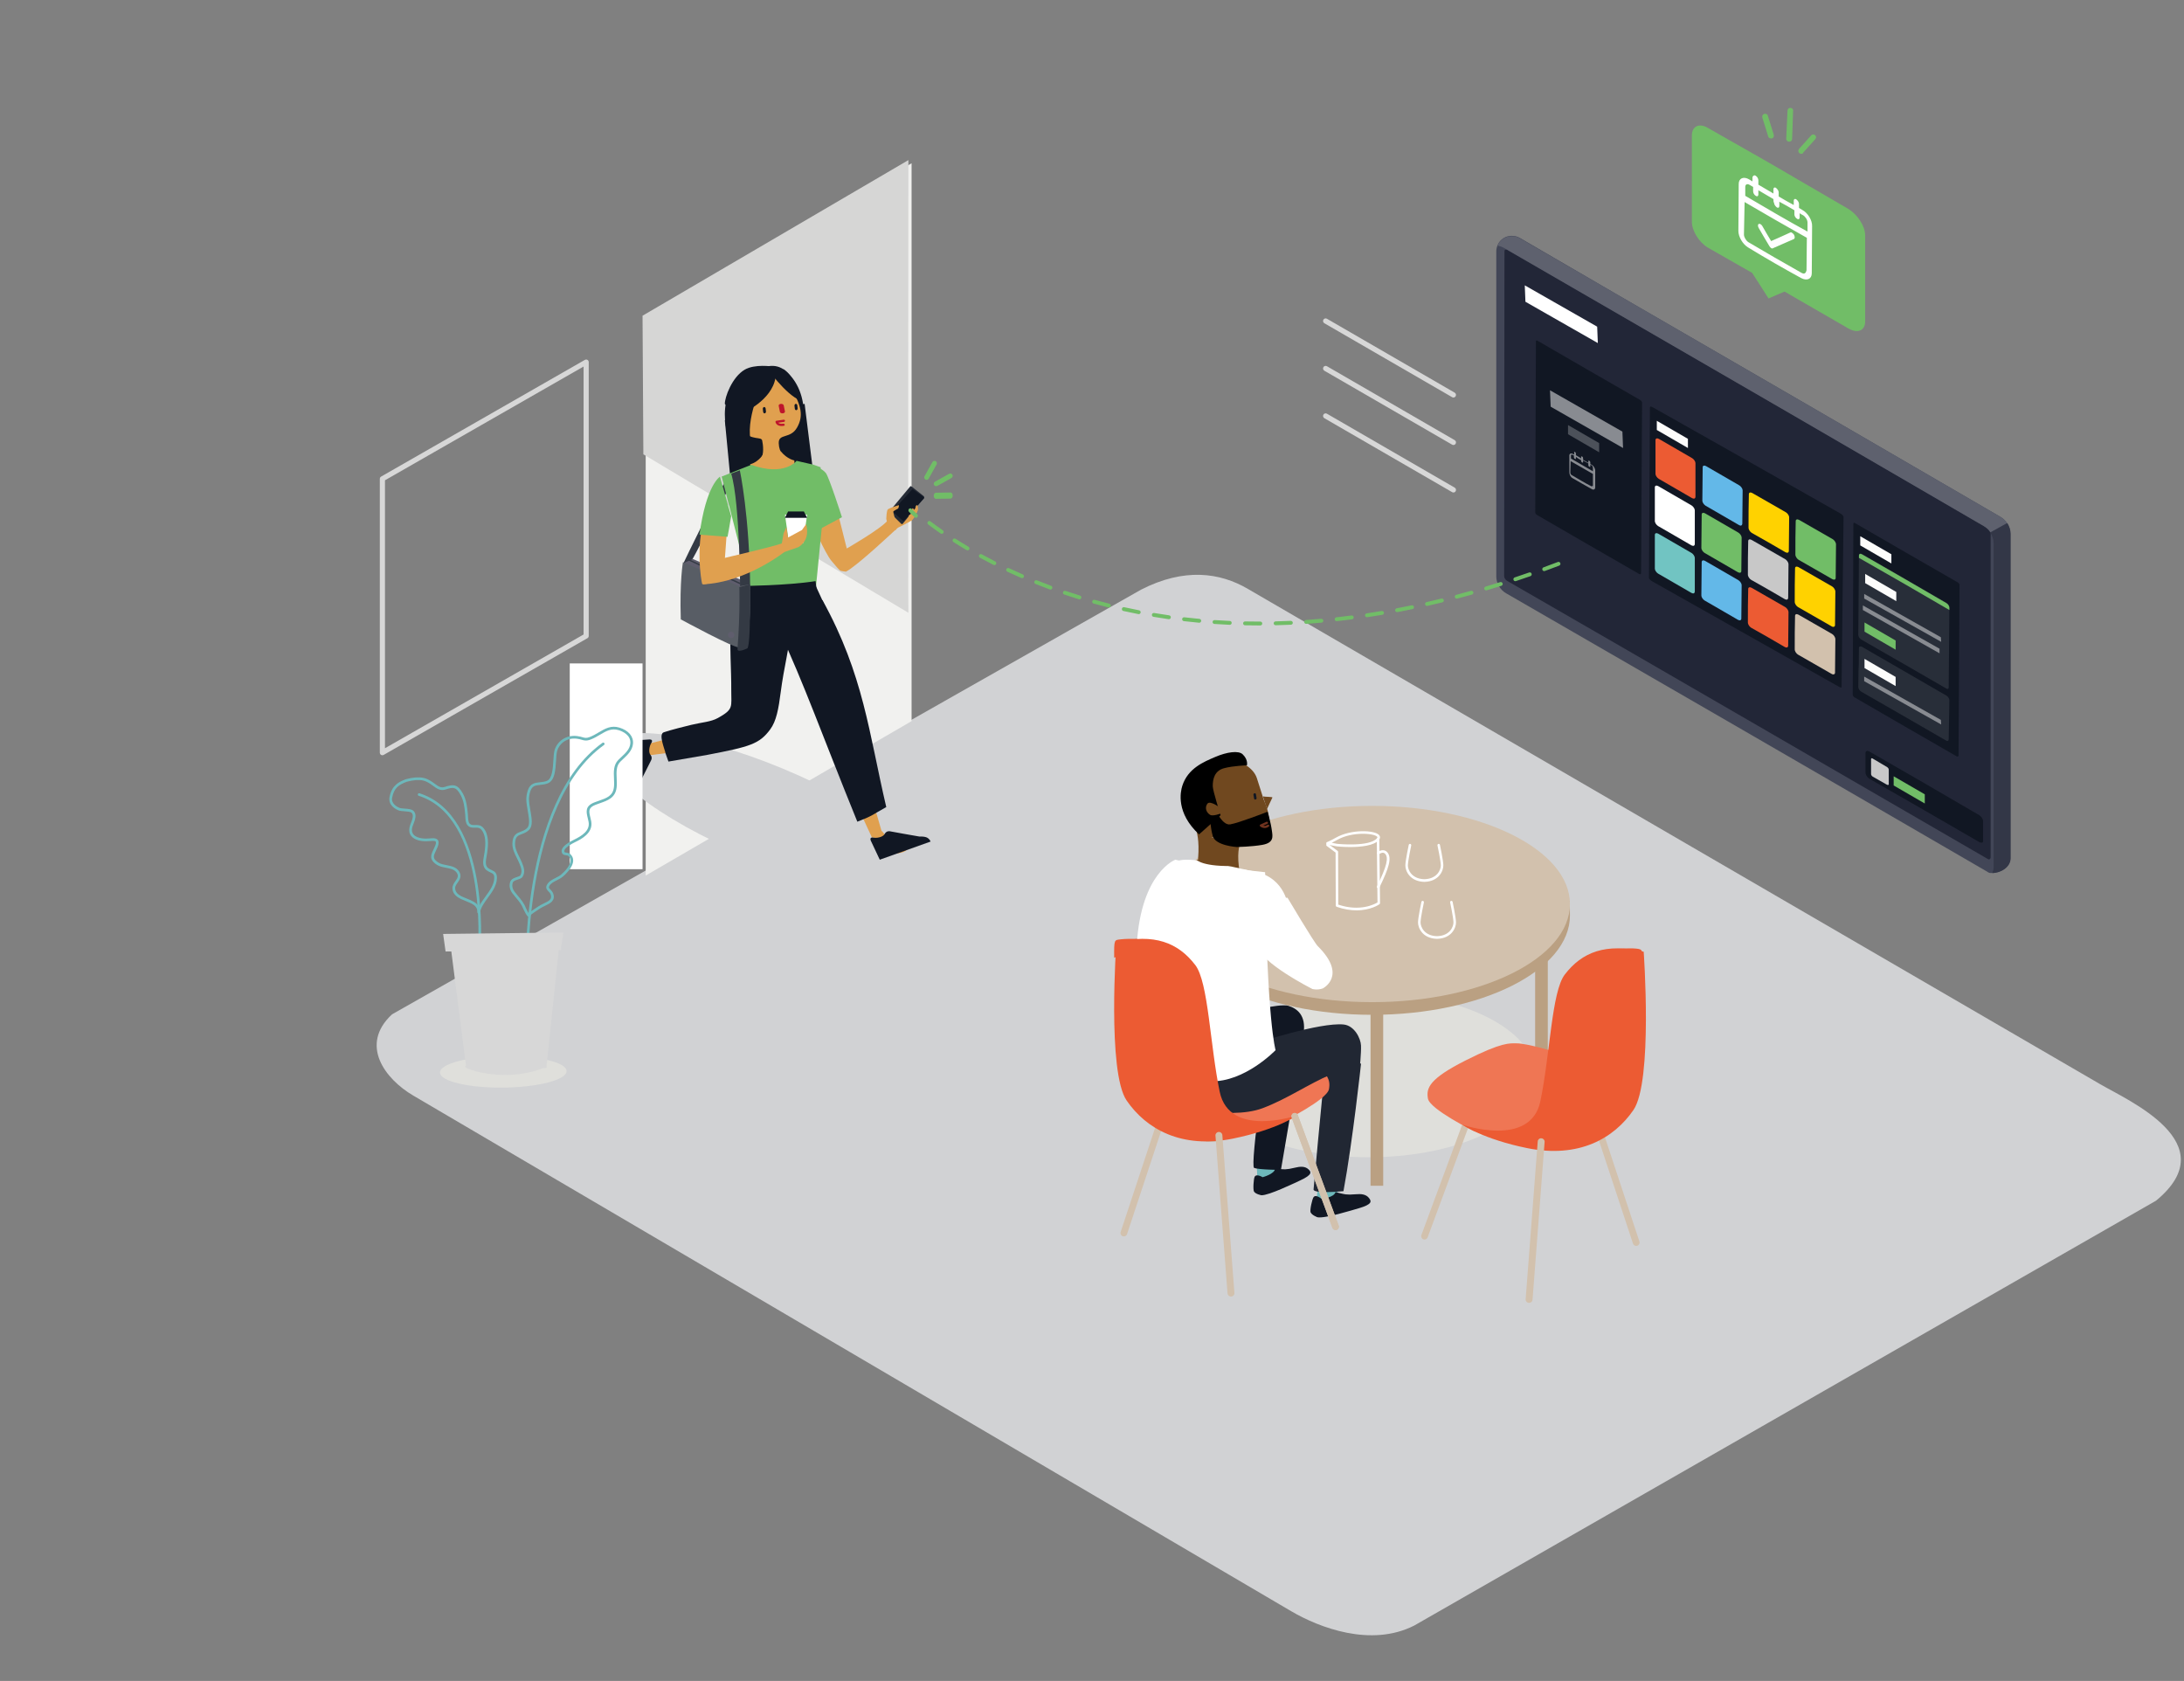 <?xml version="1.0" encoding="UTF-8"?>
<svg width="690px" height="531px" viewBox="0 0 690 531" version="1.1" xmlns="http://www.w3.org/2000/svg" xmlns:xlink="http://www.w3.org/1999/xlink">
    <rect x="0" y="0" width="690" height="531" fill="#808080" stroke="none"/>
    <title>on_the_go</title>
    <defs>
        <rect id="path-1" x="0" y="0" width="690" height="531"></rect>
    </defs>
    <g id="Product-&gt;-Software" stroke="none" stroke-width="1" fill="none" fill-rule="evenodd">
        <g id="software-heros" transform="translate(-15, -4640)">
            <g id="on-the-go" transform="translate(15, 4581)">
                <g id="on_the_go" transform="translate(0, 59)">
                    <mask id="mask-2" fill="white">
                        <use xlink:href="#path-1"></use>
                    </mask>
                    <g id="Mask"></g>
                    <g id="img_mobile" mask="url(#mask-2)">
                        <g transform="translate(119, 33)">
                            <rect id="bg" fill="none" x="0" y="1.577" width="571" height="483"></rect>
                            <path d="M288.909,475.963 L11.528,313.069 C2.657,307.86 -5.523,297.076 4.851,287.428 L241.508,153.264 C255.114,146.304 266.396,147.834 275.266,153.044 L544.469,309.464 C553.339,314.675 584.33,328.055 562.165,346.294 L327.803,480.509 C314.158,487.443 297.78,481.174 288.909,475.963" id="Fill-1" fill="#D1D2D4" fill-rule="nonzero"></path>
                            <path d="M2.625,118.721 L2.625,203.368 L65.373,167.433 L65.373,82.786 L2.625,118.721 Z M1.813,205.577 C1.672,205.577 1.531,205.541 1.405,205.468 C1.154,205.323 1,205.057 1,204.767 L1,118.252 C1,117.964 1.154,117.696 1.406,117.551 L65.781,80.684 C66.031,80.541 66.342,80.541 66.594,80.686 C66.846,80.831 67,81.097 67,81.387 L67,167.902 C67,168.19 66.846,168.458 66.592,168.603 L2.217,205.47 C2.093,205.541 1.952,205.577 1.813,205.577 Z" id="Fill-3" fill="#D7D7D7" fill-rule="nonzero"></path>
                            <g id="Group" stroke-width="1" fill="none" fill-rule="evenodd" transform="translate(353, 0.577)">
                                <path d="M155.671,241.693 C96.259,207.195 48.026,179.327 3.83,153.842 C1.967,152.806 0.725,150.631 0.725,148.559 C0.725,131.465 0.725,114.372 0.725,97.278 C0.725,80.185 0.725,63.091 0.725,45.894 C0.725,43.097 2.898,40.921 5.589,40.921 C6.521,40.921 7.452,41.128 8.28,41.646 L38.193,59.051 C78.146,82.153 119.444,106.084 160.018,129.704 C161.881,130.74 163.123,132.916 163.123,134.988 L163.123,237.549 C163.123,240.346 160.018,242.211 157.327,242.211 C156.395,242.211 156.499,242.211 155.671,241.693 L155.671,241.693 Z" id="Path" fill="#424657" fill-rule="nonzero"></path>
                                <path d="M4.14,149.906 C3.623,149.595 3.209,148.973 3.209,148.455 C3.209,114.268 3.312,79.977 3.312,45.79 C3.312,45.272 3.726,45.169 4.244,45.376 C54.857,74.59 105.471,103.805 155.981,133.33 C156.499,133.641 156.913,134.263 156.913,134.781 L156.913,237.342 C156.809,237.86 156.395,238.067 155.981,237.757 C105.368,208.438 54.857,179.12 4.14,149.906 Z" id="Path" fill-opacity="0.9" fill="#1F2333" fill-rule="nonzero"></path>
                                <path d="M162.088,131.673 C161.57,130.844 160.846,130.222 160.018,129.704 C119.444,106.084 78.146,82.153 38.193,59.051 L8.28,41.75 C7.452,41.232 6.521,41.025 5.589,41.025 C3.623,41.025 1.863,42.164 1.139,44.029 C1.76,44.133 2.381,44.34 3.002,44.651 L32.914,61.951 C72.867,85.054 114.165,108.985 154.739,132.605 C155.567,133.123 156.292,133.745 156.809,134.573" id="Path" fill="#5E616E" fill-rule="nonzero"></path>
                                <path d="M156.809,134.677 C157.43,135.609 157.844,136.749 157.844,137.888 L157.844,240.45 C157.844,241.072 157.637,241.693 157.43,242.211 C160.121,242.211 163.227,240.346 163.227,237.549 L163.227,134.988 C163.227,133.848 162.812,132.709 162.191,131.673" id="Path" fill="#333747" fill-rule="nonzero"></path>
                                <g id="Path" transform="translate(48.647, 94.274)" fill-rule="nonzero">
                                    <path d="M60.343,89.094 C36.641,75.73 24.841,68.996 1.242,55.736 C0.725,55.425 0.311,54.907 0.311,54.7 C0.414,36.777 0.518,18.751 0.621,0.829 C0.621,0.518 1.035,0.518 1.553,0.829 C25.255,14.193 37.158,20.927 60.861,34.394 C61.378,34.705 61.792,35.223 61.792,35.43 C61.585,53.353 61.378,71.275 61.171,89.198 C61.275,89.405 60.861,89.405 60.343,89.094" fill="#111723"></path>
                                    <g id="Group" transform="translate(2.07, 10.36)">
                                        <path d="M11.903,19.166 C8.384,17.094 4.865,15.125 1.346,13.053 C0.828,12.743 0.311,12.017 0.311,11.499 C0.311,7.252 0.311,5.076 0.311,0.829 C0.311,0.311 0.725,0.104 1.346,0.414 L11.903,6.527 C12.421,6.837 12.938,7.563 12.938,8.081 L12.938,18.648 C12.938,19.269 12.524,19.476 11.903,19.166" id="Path" fill="#EC5B33"></path>
                                        <path d="M26.704,27.661 C22.46,25.174 20.39,24.035 16.147,21.548 C15.629,21.238 15.112,20.512 15.112,19.994 L15.215,9.427 C15.215,8.909 15.629,8.702 16.25,9.013 C20.494,11.499 22.564,12.639 26.808,15.125 C27.325,15.436 27.843,16.161 27.843,16.679 L27.739,27.246 C27.636,27.868 27.222,27.971 26.704,27.661" id="Path" fill="#63B8E8"></path>
                                        <path d="M41.402,36.259 C37.158,33.773 34.985,32.53 30.741,30.147 C30.223,29.836 29.706,29.111 29.706,28.489 C29.706,24.242 29.706,22.17 29.809,17.922 C29.809,17.404 30.223,17.197 30.844,17.508 L41.505,23.62 C42.023,23.931 42.54,24.656 42.54,25.174 L42.437,35.741 C42.437,36.363 42.023,36.57 41.402,36.259" id="Path" fill="#FFD200"></path>
                                        <path d="M56.203,44.754 L45.542,38.642 C45.024,38.331 44.507,37.606 44.507,36.984 C44.507,32.737 44.507,30.665 44.61,26.417 C44.61,25.899 45.024,25.692 45.645,26.003 L56.306,32.115 C56.824,32.426 57.341,33.151 57.341,33.773 L57.238,44.34 C57.238,44.858 56.824,45.065 56.203,44.754" id="Path" fill="#71BD67"></path>
                                    </g>
                                    <g id="Group" transform="translate(2.07, 24.863)">
                                        <path d="M11.696,19.58 C8.177,17.508 4.658,15.54 1.139,13.468 C0.621,13.157 0.104,12.432 0.104,11.914 C0.104,7.666 0.104,5.491 0.104,1.243 C0.104,0.725 0.518,0.518 1.139,0.829 L11.696,6.941 C12.214,7.252 12.731,7.977 12.731,8.495 L12.731,19.062 C12.731,19.684 12.317,19.891 11.696,19.58" id="Path" fill="#FFFFFF"></path>
                                        <path d="M26.394,28.075 C22.15,25.589 20.08,24.449 15.836,21.963 C15.319,21.652 14.801,20.927 14.801,20.409 L14.905,9.842 C14.905,9.324 15.319,9.117 15.94,9.427 C20.183,11.914 22.253,13.053 26.497,15.54 C27.015,15.85 27.532,16.576 27.532,17.094 L27.429,27.661 C27.429,28.179 27.015,28.386 26.394,28.075" id="Path" fill="#71BD67"></path>
                                        <path d="M41.195,36.57 C36.951,34.084 34.777,32.84 30.534,30.458 C30.016,30.147 29.499,29.422 29.499,28.8 C29.499,24.553 29.499,22.481 29.602,18.233 C29.602,17.715 30.016,17.508 30.637,17.819 L41.298,23.931 C41.816,24.242 42.333,24.967 42.333,25.485 L42.23,36.052 C42.23,36.674 41.816,36.881 41.195,36.57" id="Path" fill="#C8C8C8"></path>
                                        <path d="M55.996,45.169 L45.335,39.056 C44.817,38.746 44.3,38.02 44.3,37.399 C44.3,33.151 44.3,31.079 44.403,26.832 C44.403,26.314 44.817,26.107 45.438,26.417 L56.099,32.53 C56.617,32.84 57.134,33.566 57.134,34.187 L57.031,44.754 C57.031,45.272 56.513,45.479 55.996,45.169" id="Path" fill="#FFD200"></path>
                                    </g>
                                    <g id="Group" transform="translate(2.07, 40.403)">
                                        <path d="M11.696,19.062 C8.177,16.99 4.658,15.022 1.139,12.95 C0.621,12.639 0.104,11.914 0.104,11.396 C0.104,7.148 0.104,4.973 0.104,0.725 C0.104,0.207 0.518,-2.77555756e-17 1.139,0.311 L11.696,6.423 C12.214,6.734 12.731,7.459 12.731,7.977 L12.731,18.544 C12.731,19.166 12.317,19.373 11.696,19.062" id="Path" fill="#71C4C2"></path>
                                        <path d="M26.394,27.557 C22.15,25.071 20.08,23.931 15.836,21.445 C15.319,21.134 14.801,20.409 14.801,19.891 L14.905,9.324 C14.905,8.806 15.319,8.599 15.94,8.909 C20.183,11.396 22.253,12.535 26.497,15.022 C27.015,15.332 27.532,16.058 27.532,16.576 L27.429,27.143 C27.429,27.661 27.015,27.868 26.394,27.557" id="Path" fill="#63B8E8"></path>
                                        <path d="M41.195,36.156 C36.951,33.669 34.777,32.426 30.534,30.043 C30.016,29.733 29.499,29.007 29.499,28.386 C29.499,24.138 29.499,22.066 29.602,17.819 C29.602,17.301 30.016,17.094 30.637,17.404 L41.298,23.517 C41.816,23.827 42.333,24.553 42.333,25.071 L42.23,35.638 C42.23,36.259 41.816,36.466 41.195,36.156" id="Path" fill="#EC5B33"></path>
                                        <path d="M55.996,44.651 L45.335,38.538 C44.817,38.228 44.3,37.502 44.3,36.881 C44.3,32.633 44.3,30.561 44.403,26.314 C44.403,25.796 44.817,25.589 45.438,25.899 L56.099,32.012 C56.617,32.322 57.134,33.048 57.134,33.669 L57.031,44.236 C57.031,44.754 56.513,44.961 55.996,44.651" id="Path" fill="#D2C1AD"></path>
                                    </g>
                                    <path d="M12.628,13.675 C8.694,11.396 6.728,10.256 2.795,7.977 L2.795,5.076 L12.628,10.774 L12.628,13.675" fill="#FCFCFB"></path>
                                </g>
                                <path d="M153.394,232.473 C141.801,225.739 130.105,219.005 118.513,212.375 C117.892,211.961 117.374,211.132 117.374,210.51 C117.374,208.024 117.374,206.781 117.374,204.295 C117.374,203.673 117.892,203.466 118.513,203.777 C132.382,211.754 139.42,215.794 153.394,223.978 C154.015,224.392 154.532,225.221 154.532,225.843 L154.532,232.059 C154.636,232.577 154.015,232.784 153.394,232.473" id="Path" fill="#111723" fill-rule="nonzero"></path>
                                <path d="M136.108,220.249 C132.175,217.969 130.209,216.83 126.275,214.551 L126.275,211.65 L136.108,217.348 L136.108,220.249" id="Path" fill="#71BD67" fill-rule="nonzero"></path>
                                <path d="M124.205,214.343 L119.651,211.754 C119.341,211.546 119.134,211.236 119.134,210.925 C119.134,209.06 119.134,208.128 119.134,206.263 C119.134,205.952 119.341,205.848 119.651,206.056 L124.205,208.749 C124.516,208.956 124.723,209.267 124.723,209.578 L124.723,214.24 C124.723,214.343 124.516,214.447 124.205,214.343" id="Path" fill="#C8C8C8" fill-rule="nonzero"></path>
                                <g id="Path" transform="translate(112.82, 131.533)" fill-rule="nonzero">
                                    <path d="M33.328,73.797 C20.39,66.338 13.87,62.609 1.035,55.15 C0.725,54.943 0.518,54.632 0.518,54.321 C0.621,36.295 0.621,18.373 0.725,0.347 C0.725,0.036 0.932,-0.068 1.242,0.14 C14.18,7.599 20.701,11.432 33.742,18.891 C34.053,19.098 34.26,19.409 34.26,19.72 C34.156,37.642 34.053,55.668 33.949,73.59 C33.846,73.901 33.639,74.005 33.328,73.797" fill="#111723"></path>
                                    <g id="Group" transform="translate(2.07, 9.36)">
                                        <path d="M27.946,42.993 C19.045,37.813 10.143,32.737 1.139,27.557 C0.621,27.246 0.207,26.625 0.207,26.107 C0.311,14.4 0.311,12.743 0.414,0.932 C0.414,0.414 0.828,0.311 1.346,0.518 C10.247,5.698 19.148,10.774 28.05,15.954 C28.567,16.265 28.981,16.886 28.981,17.404 L28.774,42.579 C28.774,43.2 28.36,43.304 27.946,42.993" id="Path" fill="#FFFFFF" opacity="0.1"></path>
                                        <path d="M28.981,18.233 L28.981,17.508 C28.981,16.99 28.567,16.368 28.05,16.058 C17.389,9.842 12.007,6.734 1.346,0.622 C0.828,0.311 0.414,0.518 0.414,1.036 L0.414,1.761 C11.903,8.288 17.596,11.603 28.981,18.233" id="Path" fill="#71BD67"></path>
                                        <path d="M12.214,15.436 C8.28,13.157 6.314,12.017 2.381,9.738 L2.381,6.837 L12.214,12.535 L12.214,15.436" id="Path" fill="#FCFCFB"></path>
                                        <path d="M12.007,30.768 C8.073,28.489 6.107,27.35 2.174,25.071 L2.174,22.17 L12.007,27.868 L12.007,30.768" id="Path" fill="#71BD67"></path>
                                        <polygon id="Path" fill="#888B91" points="26.394 28.282 2.07 14.607 2.07 13.157 26.29 26.832"></polygon>
                                        <polygon id="Path" fill="#888B91" points="25.876 31.908 1.656 18.233 1.656 16.783 25.876 30.458"></polygon>
                                    </g>
                                    <g id="Group" transform="translate(2.07, 38.367)">
                                        <path d="M27.946,30.458 C19.045,25.278 10.143,20.202 1.139,15.022 C0.621,14.711 0.207,14.089 0.207,13.571 C0.311,1.865 0.311,12.95 0.414,1.243 C0.414,0.725 0.828,0.622 1.346,0.829 C10.247,6.009 19.148,11.085 28.05,16.265 C28.567,16.576 28.981,17.197 28.981,17.715 L28.774,30.043 C28.774,30.561 28.36,30.768 27.946,30.458" id="Path" fill="#FFFFFF" opacity="0.1"></path>
                                        <path d="M12.007,13.26 C8.073,10.981 6.107,9.842 2.174,7.563 L2.174,4.662 L12.007,10.36 L12.007,13.26" id="Path" fill="#FCFCFB"></path>
                                        <polygon id="Path" fill="#888B91" points="26.394 25.381 2.07 11.707 2.07 10.256 26.29 23.931"></polygon>
                                    </g>
                                    <path d="M12.731,12.882 C8.798,10.603 6.831,9.463 2.898,7.184 L2.898,4.283 L12.731,9.981 L12.731,12.882" fill="#FCFCFB"></path>
                                </g>
                                <g id="Shape" transform="translate(62.103, 0)" fill-rule="nonzero">
                                    <path d="M29.706,58.533 C28.05,59.258 26.704,59.776 24.634,60.708 C22.564,57.393 21.115,55.218 19.459,52.628 C16.354,50.866 12.007,48.38 5.486,44.651 C2.691,42.993 0.414,39.367 0.414,36.466 L0.414,9.22 C0.414,6.319 2.691,5.18 5.486,6.837 C37.365,24.967 17.906,13.882 49.682,32.322 C52.684,34.084 55.168,37.813 55.168,40.817 L55.168,67.96 C55.168,70.861 52.787,71.897 49.786,70.136 C37.158,62.884 32.604,60.19 29.706,58.533 L29.706,58.533 Z M25.359,10.153 C24.945,10.153 24.634,9.842 24.531,9.531 L22.667,3.522 C22.564,3.004 22.771,2.59 23.288,2.383 C23.288,2.383 23.288,2.383 23.288,2.383 C23.806,2.279 24.324,2.486 24.427,3.004 C24.427,3.004 24.427,3.004 24.427,3.004 L26.29,9.013 C26.394,9.531 26.187,10.049 25.669,10.153 C25.462,10.153 25.359,10.153 25.359,10.153 L25.359,10.153 Z M31.155,11.189 L31.155,11.189 C30.637,11.189 30.223,10.774 30.223,10.256 L30.637,1.347 C30.637,0.829 31.155,0.414 31.569,0.518 C32.086,0.518 32.5,0.932 32.397,1.45 L32.086,10.36 C32.086,10.774 31.672,11.189 31.155,11.189 L31.155,11.189 Z M34.985,15.022 C34.467,15.022 34.053,14.607 34.053,14.089 C34.053,13.882 34.156,13.675 34.26,13.468 L38.09,9.22 C38.4,8.806 39.021,8.806 39.332,9.117 C39.746,9.427 39.746,10.049 39.435,10.36 L39.435,10.36 L35.606,14.607 C35.502,14.918 35.295,15.022 34.985,15.022 Z" fill="#71BD67"></path>
                                    <path d="M20.597,21.963 C21.115,22.273 21.425,22.895 21.425,23.413 L21.425,24.76 C22.978,25.692 24.634,26.625 26.187,27.557 C26.187,27.039 26.187,26.728 26.187,26.21 C26.187,25.692 26.601,25.485 27.015,25.796 C27.429,26.107 27.843,26.728 27.843,27.143 L27.843,28.489 C29.395,29.422 31.051,30.354 32.604,31.183 C32.604,30.665 32.604,30.354 32.604,29.836 C32.604,29.318 33.018,29.111 33.432,29.422 C33.846,29.733 34.26,30.354 34.26,30.768 C34.26,31.286 34.26,31.597 34.26,32.115 L35.295,32.737 C37.055,33.669 38.504,36.052 38.4,37.917 L38.297,52.731 C38.297,54.596 36.744,55.218 34.985,54.285 C29.292,51.177 23.703,47.966 18.113,44.547 C16.457,43.511 15.112,41.232 15.112,39.367 L15.215,24.553 C15.215,22.688 16.768,22.066 18.527,23.102 L19.562,23.724 C19.562,23.206 19.562,22.895 19.562,22.377 C19.769,21.859 20.183,21.652 20.597,21.963 Z M36.641,51.799 C36.641,47.655 36.744,45.687 36.744,41.543 C30.12,37.813 23.599,34.084 17.078,30.251 L16.871,40.507 C16.871,41.335 17.492,42.371 18.217,42.889 C23.806,46.205 29.395,49.416 35.088,52.628 C35.502,52.835 35.813,52.938 36.123,52.731 C36.434,52.524 36.537,52.213 36.641,51.799 L36.641,51.799 Z M26.187,29.318 C24.634,28.386 22.978,27.453 21.425,26.521 C21.425,27.039 21.425,27.35 21.425,27.868 C21.425,28.386 21.011,28.593 20.597,28.282 C20.08,27.971 19.769,27.35 19.769,26.832 L19.769,26.832 C19.769,26.314 19.769,26.003 19.769,25.485 C19.355,25.278 19.148,25.071 18.734,24.863 C17.906,24.345 17.285,24.656 17.285,25.485 L17.285,28.282 C23.806,32.115 30.327,35.948 36.951,39.574 L36.951,36.777 C36.951,36.363 36.848,35.948 36.537,35.43 C36.227,35.016 35.916,34.602 35.502,34.394 C35.088,34.187 34.881,34.084 34.467,33.773 L34.467,35.12 C34.467,35.638 34.053,35.845 33.639,35.534 C33.121,35.223 32.811,34.602 32.811,34.187 L32.811,32.84 C31.258,31.908 29.602,30.976 28.05,30.147 C28.05,30.665 28.05,30.976 28.05,31.494 C28.05,32.012 27.636,32.219 27.222,31.908 C26.808,31.597 26.394,30.976 26.394,30.561 C26.187,30.147 26.187,29.94 26.187,29.318 L26.187,29.318 Z M24.945,44.236 C23.599,41.957 22.874,40.817 21.529,38.435 C21.218,37.917 21.218,37.295 21.529,37.192 C21.839,36.984 22.357,37.295 22.667,37.813 C23.806,39.781 24.324,40.714 25.462,42.579 C27.429,41.75 29.395,40.817 31.465,39.885 C31.672,39.781 31.879,39.781 32.086,39.989 C32.293,40.092 32.5,40.299 32.707,40.61 C32.811,40.921 32.914,41.128 32.914,41.439 C32.914,41.646 32.811,41.853 32.604,41.957 C29.913,43.097 28.671,43.718 25.98,44.858 C25.773,45.065 25.255,44.754 24.945,44.236 L24.945,44.236 Z" fill="#FFFFFF"></path>
                                </g>
                                <g transform="translate(12.421, 73.554)" fill-rule="nonzero">
                                    <path d="M33.432,74.176 C20.494,66.717 13.973,62.987 1.139,55.528 C0.828,55.321 0.621,55.01 0.621,54.7 C0.725,36.674 0.725,18.751 0.828,0.725 C0.828,0.414 1.035,0.311 1.346,0.518 C14.284,7.977 20.804,11.81 33.846,19.269 C34.156,19.476 34.363,19.787 34.363,20.098 C34.26,38.02 34.156,56.046 34.053,73.969 C33.949,74.279 33.742,74.383 33.432,74.176" id="Path" fill="#111723"></path>
                                    <polyline id="Path" fill="#4C515A" points="20.804 35.741 10.971 30.043 10.971 27.143 20.804 32.84 20.804 35.741"></polyline>
                                    <polygon id="Path" fill="#888B91" points="28.36 34.394 5.486 21.341 5.279 16.161 28.153 29.215"></polygon>
                                    <path d="M13.145,35.638 C13.352,35.741 13.456,35.948 13.456,36.156 L13.456,36.674 C13.973,36.984 14.594,37.295 15.112,37.71 C15.112,37.502 15.112,37.399 15.112,37.192 C15.112,36.984 15.215,36.984 15.422,37.088 C15.629,37.192 15.733,37.399 15.733,37.606 L15.733,38.124 C16.25,38.435 16.871,38.746 17.389,39.056 C17.389,38.849 17.389,38.746 17.389,38.538 C17.389,38.331 17.492,38.331 17.699,38.435 C17.906,38.538 18.01,38.746 18.01,38.953 C18.01,39.16 18.01,39.263 18.01,39.471 L18.424,39.678 C19.045,39.989 19.562,40.817 19.562,41.543 L19.562,46.826 C19.562,47.448 19.045,47.759 18.424,47.344 C16.354,46.205 14.387,45.065 12.421,43.925 C11.8,43.615 11.385,42.786 11.385,42.061 L11.385,36.777 C11.385,36.156 11.903,35.948 12.524,36.259 L12.938,36.466 C12.938,36.259 12.938,36.156 12.938,35.948 C12.835,35.534 12.938,35.534 13.145,35.638 Z M18.838,46.205 C18.838,44.754 18.838,44.029 18.838,42.579 C16.457,41.232 14.18,39.885 11.8,38.538 L11.696,42.164 C11.696,42.475 11.903,42.889 12.214,42.993 C14.18,44.133 16.147,45.376 18.217,46.412 C18.32,46.515 18.527,46.515 18.631,46.412 C18.734,46.515 18.838,46.412 18.838,46.205 L18.838,46.205 Z M15.112,38.228 C14.491,37.917 13.973,37.606 13.456,37.192 C13.456,37.399 13.456,37.502 13.456,37.71 C13.456,37.917 13.352,37.917 13.145,37.813 C12.938,37.71 12.835,37.502 12.835,37.295 L12.835,37.295 C12.835,37.088 12.835,36.984 12.835,36.777 C12.731,36.674 12.628,36.674 12.421,36.57 C12.11,36.363 11.903,36.466 11.903,36.777 L11.903,37.71 C14.18,39.056 16.561,40.403 18.838,41.75 L18.838,40.714 C18.838,40.61 18.734,40.403 18.734,40.196 C18.631,40.092 18.527,39.885 18.424,39.885 C18.32,39.781 18.217,39.781 18.01,39.678 L18.01,40.196 C18.01,40.403 17.906,40.403 17.699,40.299 C17.492,40.196 17.389,39.989 17.389,39.781 L17.389,39.263 C16.871,38.953 16.25,38.642 15.733,38.331 C15.733,38.538 15.733,38.642 15.733,38.849 C15.733,39.056 15.629,39.056 15.422,38.953 C15.215,38.849 15.112,38.642 15.112,38.435 C15.112,38.538 15.112,38.435 15.112,38.228 L15.112,38.228 Z" id="Shape" fill="#888B91"></path>
                                </g>
                                <polygon id="Path" fill="#FFFFFF" fill-rule="nonzero" points="32.811 74.797 9.936 61.744 9.729 56.564 32.604 69.618"></polygon>
                            </g>
                            <polygon id="Fill-7" fill="#F1F1EF" fill-rule="nonzero" points="169 194.804 85 243.577 85 67.349 169 18.577"></polygon>
                            <path d="M168,160.577 L84.261,110.522 L84,66.734 L167.992,17.577 C167.992,17.577 167.86,160.577 168,160.577" id="Fill-9" fill="#D6D6D5" fill-rule="nonzero"></path>
                            <path d="M72.328,202.743 C75.483,195.115 100.503,198.256 128.214,209.762 C155.922,221.269 175.826,236.78 172.671,244.411 C169.516,252.039 144.497,248.897 116.788,237.392 C89.079,225.885 69.175,210.372 72.328,202.743" id="Fill-11" fill="#D1D2D4" fill-rule="nonzero"></path>
                            <path d="M97,144.75 C97,144.75 107.971,121.685 111.957,116.268 L114,115.577 C114,115.577 101.76,140.323 99.72,143.744 C97.68,147.164 97,144.75 97,144.75" id="Fill-13" fill="#343A44" fill-rule="nonzero"></path>
                            <path d="M170.999,127.305 C170.999,127.305 171.086,129.025 169.112,131.266 C168.622,131.824 165.126,133.49 164.779,133.658 C164.43,133.826 163.846,134.577 163.846,134.577 L162,132.273 L167.555,126.577 L170.999,127.305 Z" id="Fill-15" fill="#E0A04F" fill-rule="nonzero"></path>
                            <path d="M115.009,152.577 C115.009,152.577 111.729,160.961 112.018,165.577 L129,165.295 L128.324,152.671 L115.009,152.577 Z" id="Fill-17" fill="#111723" fill-rule="nonzero"></path>
                            <path d="M99.24,198.587 L85,202.178 L86.141,205.577 L102,203.602 C102,203.602 99.277,198.311 99.24,198.587" id="Fill-19" fill="#E0A04F" fill-rule="nonzero"></path>
                            <path d="M86.3,200.577 C86.899,200.598 87.275,200.952 86.75,201.752 C86.224,202.553 85.762,204.55 86.503,205.45 C87.245,206.35 86.666,207.258 86.666,207.258 C86.666,207.258 82.3,215.873 82.194,216.135 C82.087,216.395 81.799,217.622 81.207,218.044 C80.615,218.466 80,218.577 80,218.577 L80.133,200.98 L86.3,200.577 Z" id="Fill-21" fill="#111723" fill-rule="nonzero"></path>
                            <path d="M150.009,217.624 L156.482,231.577 L160,231.218 L155.488,215.577 C155.488,215.577 149.742,217.69 150.009,217.624" id="Fill-23" fill="#E0A04F" fill-rule="nonzero"></path>
                            <path d="M159.687,229.577 C159.817,229.562 160.233,230.968 162.133,231.324 C163.004,231.485 166.684,232.799 167.162,233.153 C167.641,233.507 168.325,233.782 167.825,235.015 C167.325,236.249 164.55,236.793 163.656,236.499 C162.759,236.204 158.588,234.386 157,231.618 C157,231.618 156.966,229.888 159.687,229.577" id="Fill-25" fill="#E0A04F" fill-rule="nonzero"></path>
                            <path d="M156.08,232.487 C155.867,231.906 156.049,231.412 156.992,231.609 C157.937,231.807 159.964,231.488 160.51,230.438 C161.053,229.386 162.119,229.594 162.119,229.594 C162.119,229.594 171.144,231.251 171.426,231.254 C171.709,231.255 172.879,231.221 173.576,231.468 C174.688,231.862 175,232.847 175,232.847 L158.947,238.577 L156.08,232.487 Z" id="Fill-27" fill="#111723" fill-rule="nonzero"></path>
                            <path d="M131,165.258 C130.358,171.663 128.647,177.937 127.672,185.527 C126.97,191.008 126.264,194.809 124.33,197.421 C120.912,202.04 117.954,202.878 104.508,205.454 L92.189,207.577 L91.282,205.026 C91.02,203.631 88.932,198.927 90.712,198.325 C92.969,197.563 97.543,196.425 99.331,195.996 C102.923,195.136 105.571,195.054 107.811,193.813 C112.882,191.005 111.999,190.294 112.03,185.152 C112.073,178.57 111.472,170.975 111.825,164.577" id="Fill-29" fill="#111723" fill-rule="nonzero"></path>
                            <path d="M140.842,156.577 C153.881,180.183 155.524,198.608 161,221.948 C156.508,224.45 156.663,224.729 151.862,226.577 C140.456,198.512 135.273,183.538 127,165.765" id="Fill-31" fill="#111723" fill-rule="nonzero"></path>
                            <polygon id="Fill-33" fill="#5F5D6D" fill-rule="nonzero" points="119 151.859 99.891 143.577 97 144.858 117.812 154.577"></polygon>
                            <path d="M143.861,144.384 C141.522,141.814 137,130.851 137,130.851 L145.589,128.577 L148.524,140.267 C148.524,140.267 159.399,134.029 161.498,131.362 L164,134.28 C164,134.28 151.76,145.823 148.272,147.577 C148.272,147.577 147.282,147.503 146.643,147.328 C146.093,147.176 144.785,145.4 143.861,144.384" id="Fill-35" fill="#E0A04F" fill-rule="nonzero"></path>
                            <polyline id="Fill-37" fill="#111723" fill-rule="nonzero" points="110 99.779 111.891 119.577 138 116.886 135.208 94.577"></polyline>
                            <polygon id="Fill-39" fill="#111723" fill-rule="nonzero" points="117.818 111.577 131 110.455 130.921 103.979 116 103.577"></polygon>
                            <path d="M127.863,90.942 C127.915,91.128 129.132,104.712 125,110.25 C125,110.25 130.032,111.847 132.985,107.978 C134.4,106.124 138.43,91.264 128.511,83.577" id="Fill-41" fill="#111723" fill-rule="nonzero"></path>
                            <path d="M130.122,112.447 C128.831,111.254 127.112,110.118 127.028,106.974 C126.942,103.828 130.722,105.757 132.817,102.066 C134.915,98.377 134.161,95.108 131.04,89.764 C127.92,84.419 124.013,83.148 121.832,83.693 C119.651,84.239 115.079,85.699 114.371,92.233 C113.664,98.767 113.938,101.779 115.442,103.179 C118.726,106.24 121.486,104.85 121.792,106.131 C122.097,107.415 122.474,110.771 121.286,111.911 C120.097,113.049 118.964,113.577 118.964,113.577 L130.122,112.447 Z" id="Fill-43" fill="#E0A04F" fill-rule="nonzero"></path>
                            <path d="M132.613,96.572 C132.857,96.531 133.03,96.253 132.996,95.956 L132.893,95.048 C132.859,94.751 132.632,94.541 132.387,94.582 C132.143,94.623 131.971,94.899 132.004,95.198 L132.107,96.106 C132.14,96.403 132.369,96.613 132.613,96.572" id="Fill-45" fill="#111723" fill-rule="nonzero"></path>
                            <path d="M122.613,97.572 C122.857,97.531 123.03,97.253 122.996,96.956 L122.893,96.048 C122.859,95.751 122.632,95.541 122.387,95.582 C122.143,95.623 121.971,95.899 122.004,96.198 L122.107,97.106 C122.14,97.403 122.369,97.613 122.613,97.572" id="Fill-47" fill="#111723" fill-rule="nonzero"></path>
                            <path d="M128.305,97.572 C128.744,97.532 129.053,97.255 128.992,96.959 L128.602,95.046 C128.541,94.75 128.133,94.541 127.695,94.582 C127.256,94.623 126.947,94.899 127.008,95.194 L127.398,97.108 C127.459,97.404 127.867,97.613 128.305,97.572" id="Fill-49" fill="#BE152B" fill-rule="nonzero"></path>
                            <path d="M118,113.67 C118,113.67 118.351,117.713 122.493,122.436 C126.636,127.158 132.612,115.921 131.949,112.437 C131.949,112.437 129.753,112.096 127.681,109.577 L122.42,109.954 C122.42,109.954 121.146,112.77 118,113.67" id="Fill-51" fill="#E0A04F" fill-rule="nonzero"></path>
                            <path d="M115.791,97.406 C115.791,97.406 124.78,93.566 126,86.37 C126,86.37 125.737,83.369 125.047,82.79 C125.047,82.79 119.475,81.887 116.248,83.797 C112.236,86.172 109.945,92.57 110.001,94.61 C110.001,94.61 113.596,98.417 115.791,97.406" id="Fill-53" fill="#111723" fill-rule="nonzero"></path>
                            <path d="M123,82.838 C123,82.838 129.047,91.646 134,93.577 C134,93.577 131.682,80.59 123,82.838" id="Fill-55" fill="#111723" fill-rule="nonzero"></path>
                            <path d="M120.517,91.451 C120.476,91.638 114.297,105.918 121,111.109 C121,111.109 116.144,112.97 113.038,109.271 C111.549,107.499 105.617,93.625 115.99,84.577" id="Fill-57" fill="#111723" fill-rule="nonzero"></path>
                            <path d="M127.971,101.577 C127.38,101.577 126.902,101.44 126.548,101.166 C126.084,100.809 126.01,100.356 126.003,100.305 C125.978,100.117 126.106,99.943 126.291,99.917 L128.613,99.579 C128.795,99.559 128.97,99.682 128.996,99.871 C129.024,100.059 128.895,100.235 128.71,100.261 L126.862,100.531 C127.079,100.75 127.541,100.98 128.531,100.843 C128.702,100.817 128.888,100.948 128.914,101.138 C128.94,101.326 128.811,101.5 128.626,101.527 C128.394,101.561 128.175,101.577 127.971,101.577" id="Fill-59" fill="#BE152B" fill-rule="nonzero"></path>
                            <polygon id="Fill-61" fill="#111723" fill-rule="nonzero" points="138.49 151.577 143 161.357 127 169.577 127.763 153.067"></polygon>
                            <path d="M138.254,114.208 C138.254,114.208 140.66,114.897 141.898,116.405 C142.904,117.629 147,130.387 147,130.387 L139.164,134.577 L136,113.577 L138.254,114.208 Z" id="Fill-63" fill="#71BD67" fill-rule="nonzero"></path>
                            <path d="M165.686,132.433 L162.188,128.959 C162.02,128.811 161.953,128.607 162.035,128.505 L168.592,120.632 C168.676,120.532 168.88,120.572 169.048,120.721 L172.813,123.708 C172.98,123.856 173.048,124.061 172.964,124.161 L166.141,132.522 C166.058,132.622 165.853,132.582 165.686,132.433" id="Fill-65" fill="#242A35" fill-rule="nonzero"></path>
                            <path d="M166.17,131.468 L163.156,128.715 C163.011,128.598 162.958,128.432 163.036,128.347 L169.172,121.627 C169.249,121.542 169.43,121.568 169.575,121.685 L172.844,124.027 C172.989,124.144 173.043,124.31 172.963,124.397 L166.574,131.526 C166.496,131.613 166.315,131.585 166.17,131.468" id="Fill-67" fill="#111723" fill-rule="nonzero"></path>
                            <path d="M161,130.92 C161,130.92 161.077,128.267 161.504,127.903 C161.931,127.538 164.839,126.577 164.956,126.577 C165.071,126.577 164.956,127.473 164.684,127.671 C164.414,127.869 163.249,128.367 163.211,128.666 C163.17,128.964 163.791,130.456 163.598,130.985 C163.404,131.516 161.427,132.577 161.427,132.577 L161,130.92 Z" id="Fill-69" fill="#E0A04F" fill-rule="nonzero"></path>
                            <path d="M170.967,128.251 C170.967,127.633 171.162,126.187 170.463,126.676 C170.14,126.903 169.986,129.289 170.01,129.43 C170.126,130.102 170.967,128.251 170.967,128.251" id="Fill-71" fill="#E0A04F" fill-rule="nonzero"></path>
                            <path d="M170,128.469 C170,128.36 169.552,127.419 169.311,127.6 C169.07,127.781 168.897,128.288 169.07,128.65 C169.242,129.013 169.371,129.577 169.371,129.577 L170,128.469 Z" id="Fill-73" fill="#E0A04F" fill-rule="nonzero"></path>
                            <path d="M170,130.235 C170,130.235 168.728,129.334 168.346,129.641 C167.964,129.946 167.91,130.761 168.128,130.965 C168.346,131.169 168.946,131.577 168.946,131.577 L170,130.235 Z" id="Fill-75" fill="#E0A04F" fill-rule="nonzero"></path>
                            <path d="M118.342,113.837 L109,117.537 L115.936,144.706 L116.031,152.577 L138.811,152.146 L141,129.917 L140.252,114.605 L137.913,113.772 L132.658,112.577 C132.658,112.577 128.841,117.634 118.342,113.837" id="Fill-77" fill="#71BD67" fill-rule="nonzero"></path>
                            <path d="M115.373,152.115 C115.373,152.115 129.53,152.005 138.667,150.577 L139,153.318 L115,154.577 L115.373,152.115 Z" id="Fill-79" fill="#111723" fill-rule="nonzero"></path>
                            <path d="M112,116.592 L114.739,115.577 C114.739,115.577 117.86,130.073 118,153.201 L114.849,155.577 C114.849,155.577 114.876,126.02 112,116.592" id="Fill-81" fill="#343A44" fill-rule="nonzero"></path>
                            <polygon id="Fill-83" fill="#343A44" fill-rule="nonzero" points="114.834 151.577 98 143.804 98.481 143.577 115 151.16"></polygon>
                            <path d="M114.557,152.19 L96.769,144.577 C96.769,144.577 95.695,150.505 96.085,162.655 C96.085,162.655 113.181,171.964 114.764,171.564 C116.861,171.034 117.753,165.42 117.947,160.777 C118.067,157.923 117.947,151.591 117.947,151.591 L114.557,152.19 Z" id="Fill-85" fill="#585D65" fill-rule="nonzero"></path>
                            <path d="M111,129.913 L110.015,143.474 L107.768,150.268 C107.768,150.268 103.046,152.154 102.822,151.398 C102.596,150.645 100.371,138.468 104.357,128.043 C106.837,121.558 111,129.913 111,129.913" id="Fill-87" fill="#E0A04F" fill-rule="nonzero"></path>
                            <polygon id="Fill-89" fill="#FFFFFF" fill-rule="nonzero" points="134.734 138.577 130.264 138.577 129 129.577 136 129.577"></polygon>
                            <polygon id="Fill-91" fill="#111723" fill-rule="nonzero" points="136 130.577 129 130.577 129.98 128.577 134.976 128.577"></polygon>
                            <path d="M128,138.7 L128.571,135.439 L129.422,133.519 L129.967,136.804 L134.361,134.431 L135.688,132.577 C135.688,132.577 136.287,134.549 135.825,136.414 C135.245,138.758 133.221,139.851 133.221,139.851 L128.2,141.577 L128,138.7 Z" id="Fill-93" fill="#E0A04F" fill-rule="nonzero"></path>
                            <path d="M103,151.577 C116.674,151.08 129,141.235 129,141.235 L128.269,138.577 C125.65,139.619 109.386,143.379 109.386,143.379" id="Fill-95" fill="#E0A04F" fill-rule="nonzero"></path>
                            <path d="M108.46,117.577 C108.46,117.577 104.071,120.21 102,135.897 L110.857,136.577 C110.857,136.577 111.715,131.915 112,130.069 L108.46,117.577 Z" id="Fill-97" fill="#71BD67" fill-rule="nonzero"></path>
                            <path d="M113,167.577 C113,168.127 112.552,168.577 111.999,168.577 C111.448,168.577 111,168.127 111,167.577 C111,167.026 111.448,166.577 111.999,166.577 C112.552,166.577 113,167.026 113,167.577" id="Fill-99" fill="#5F5D6D" fill-rule="nonzero"></path>
                            <path d="M114.588,152.477 C114.588,152.477 114.878,160.381 114.002,172.014 C113.899,173.392 117.122,171.808 117.122,171.808 C117.122,171.808 117.643,171.647 117.836,166.03 C118.067,159.269 118.018,151.121 117.908,151.597 L114.588,152.477 Z" id="Fill-101" fill="#343A44" fill-rule="nonzero"></path>
                            <polygon id="Fill-103" fill="#FFFFFF" fill-rule="nonzero" points="61 241.577 84 241.577 84 176.577 61 176.577"></polygon>
                            <path d="M366,306.578 C366,320.937 342.494,332.577 313.5,332.577 C284.504,332.577 261,320.937 261,306.578 C261,292.217 284.504,280.577 313.5,280.577 C342.494,280.577 366,292.217 366,306.578" id="Fill-105" fill="#DFDFDB" fill-rule="nonzero"></path>
                            <path d="M238.011,357.84 C238.421,357.84 251.261,351.251 276.53,338.073 C284.501,334.593 289.992,332.779 293.005,332.629 C305.163,332.026 314.417,336.743 317.378,341.636 C321.44,348.346 305.604,360.66 269.87,378.577 C248.221,364.752 237.602,357.84 238.011,357.84 Z" id="Path" fill="#D1D2D4" fill-rule="nonzero"></path>
                            <path d="M335.416,354.8 C344.945,348.386 362.839,340.22 365.682,339.591 C368.217,339.029 395.856,355.311 396.983,358.718 C397.809,361.214 368.037,378.979 363.925,377.488 C360.756,376.338 334.656,361.625 333.579,359.973 C331.575,356.905 335.416,354.8 335.416,354.8" id="Fill-107" fill="#D1D2D4" fill-rule="nonzero"></path>
                            <polygon id="Fill-108" fill="#C0A88C" fill-rule="nonzero" points="262 327.577 266 327.577 266 266.577 262 266.577"></polygon>
                            <polygon id="Fill-109" fill="#BAA082" fill-rule="nonzero" points="314 341.577 318 341.577 318 280.577 314 280.577"></polygon>
                            <polygon id="Fill-110" fill="#BAA082" fill-rule="nonzero" points="366 327.577 370 327.577 370 266.577 366 266.577"></polygon>
                            <path d="M377,256.213 C377,273.535 349.018,287.577 314.5,287.577 C279.982,287.577 252,273.535 252,256.213 L252,251.577 L376.957,251.577 L377,256.213 Z" id="Fill-111" fill="#BAA082" fill-rule="nonzero"></path>
                            <path d="M377,252.577 C377,269.698 349.018,283.577 314.5,283.577 C279.982,283.577 252,269.698 252,252.577 C252,235.456 279.982,221.577 314.5,221.577 C349.018,221.577 377,235.456 377,252.577" id="Fill-112" fill="#D2C1AD" fill-rule="nonzero"></path>
                            <path d="M397.935,360.577 C397.487,360.577 397.071,360.295 396.924,359.853 L386.053,326.958 C385.871,326.405 386.175,325.808 386.733,325.63 C387.292,325.448 387.893,325.749 388.075,326.301 L398.946,359.196 C399.13,359.75 398.826,360.344 398.266,360.526 C398.157,360.561 398.045,360.577 397.935,360.577" id="Fill-113" fill="#D2C1AD" fill-rule="nonzero"></path>
                            <path d="M331.052,358.577 C330.93,358.577 330.805,358.555 330.683,358.509 C330.139,358.302 329.863,357.688 330.067,357.135 L342.963,322.27 C343.167,321.717 343.778,321.437 344.317,321.646 C344.861,321.854 345.137,322.467 344.933,323.018 L332.037,357.885 C331.879,358.313 331.478,358.577 331.052,358.577" id="Fill-114" fill="#D2C1AD" fill-rule="nonzero"></path>
                            <path d="M346.601,324.285 C346.601,324.285 332.761,317.429 332.139,314.063 C331.516,310.698 332.57,307.772 344.086,301.961 C355.604,296.148 357.898,296.57 360.272,296.591 C363.4,296.617 371.99,299.168 371.99,299.168 C371.99,299.168 375.629,318.095 369.092,322.074 C362.556,326.05 351.894,326.425 346.601,324.285" id="Fill-115" fill="#EF7654" fill-rule="nonzero"></path>
                            <path d="M400.298,267.649 C400.298,267.649 403.246,308.632 397.057,317.651 C390.869,326.672 379.74,332.98 363.522,329.695 C349.49,326.851 343,322.279 343,322.279 C343,322.279 364.566,329.783 367.661,314.852 C370.756,299.922 371.22,280.276 375.359,274.868 C380.841,267.705 388.407,264.823 400.298,267.649" id="Fill-116" fill="#EC5B33" fill-rule="nonzero"></path>
                            <path d="M364.092,378.577 C364.064,378.577 364.037,378.577 364.01,378.574 C363.41,378.533 362.959,378.026 363.003,377.445 L366.822,327.556 C366.866,326.977 367.381,326.518 367.99,326.583 C368.59,326.627 369.04,327.131 368.997,327.714 L365.179,377.601 C365.134,378.154 364.656,378.577 364.092,378.577" id="Fill-117" fill="#D2C1AD" fill-rule="nonzero"></path>
                            <path d="M389,267.006 C389,267.006 395.356,266.344 397.955,266.665 C399.996,266.918 400.044,266.889 399.988,272.577" id="Fill-118" fill="#EC5B33" fill-rule="nonzero"></path>
                            <path d="M335.008,263.577 C332.529,263.524 331.104,262.506 330.342,261.663 C329.318,260.526 328.977,259.185 329.001,258.308 C329.047,256.705 330.029,252.101 330.07,251.905 C330.118,251.68 330.329,251.537 330.549,251.587 C330.763,251.638 330.898,251.864 330.851,252.091 C330.839,252.139 329.843,256.811 329.802,258.333 C329.782,259.008 330.065,260.132 330.921,261.08 C331.864,262.125 333.276,262.696 335.008,262.734 C336.726,262.696 338.138,262.124 339.081,261.08 C339.937,260.131 340.219,259.008 340.2,258.333 C340.157,256.811 339.161,252.139 339.151,252.091 C339.102,251.864 339.237,251.638 339.453,251.587 C339.679,251.537 339.883,251.68 339.932,251.905 C339.973,252.101 340.955,256.705 340.999,258.308 C341.023,259.185 340.686,260.526 339.661,261.661 C338.9,262.506 337.474,263.524 335.008,263.577" id="Fill-119" fill="#FFFFFF" fill-rule="nonzero"></path>
                            <path d="M331.007,245.577 C328.526,245.524 327.102,244.506 326.34,243.661 C325.314,242.526 324.977,241.185 325.001,240.308 C325.045,238.705 326.027,234.1 326.068,233.905 C326.117,233.678 326.327,233.541 326.546,233.585 C326.761,233.637 326.896,233.862 326.849,234.089 C326.838,234.137 325.843,238.81 325.8,240.334 C325.781,241.006 326.063,242.131 326.919,243.08 C327.862,244.124 329.274,244.696 331.008,244.734 C332.724,244.696 334.136,244.125 335.079,243.082 C335.935,242.132 336.218,241.008 336.2,240.334 C336.156,238.81 335.161,234.137 335.151,234.089 C335.102,233.862 335.237,233.637 335.453,233.585 C335.671,233.541 335.882,233.678 335.93,233.905 C335.971,234.1 336.953,238.705 336.999,240.308 C337.023,241.185 336.682,242.526 335.658,243.661 C334.896,244.506 333.471,245.524 331.007,245.577" id="Fill-120" fill="#FFFFFF" fill-rule="nonzero"></path>
                            <path d="M303.481,233.569 C303.944,233.616 313.704,234.555 316.042,231.797 C316.268,231.532 316.175,231.421 316.108,231.34 C315.157,230.195 308.183,229.643 303.508,232.298 C302.803,232.699 302.209,233.006 301.742,233.234 L303.481,233.569 Z M307.579,234.577 C305.342,234.577 303.554,234.395 303.378,234.375 C303.368,234.375 303.357,234.373 303.345,234.37 L300.33,233.791 C300.152,233.756 300.018,233.609 300.001,233.428 C299.986,233.248 300.093,233.079 300.262,233.012 C300.272,233.009 301.334,232.598 303.105,231.59 C307.816,228.917 315.36,229.167 316.734,230.821 C317.112,231.275 317.086,231.822 316.663,232.323 C315.084,234.187 310.849,234.577 307.579,234.577 Z" id="Fill-121" fill="#FFFFFF" fill-rule="nonzero"></path>
                            <path d="M309.567,254.577 C307.759,254.577 305.65,254.279 303.283,253.447 C303.123,253.392 303.014,253.237 303.014,253.062 L302.957,236.328 L300.163,234.236 C299.986,234.105 299.947,233.85 300.077,233.666 C300.207,233.483 300.458,233.447 300.633,233.578 L303.59,235.789 C303.693,235.866 303.754,235.989 303.754,236.118 L303.81,252.767 C310.668,255.072 315.269,252.644 316.201,252.079 L315.975,231.99 C315.973,231.765 316.149,231.58 316.37,231.577 C316.613,231.614 316.771,231.755 316.774,231.98 L317,252.299 C317.002,252.436 316.938,252.562 316.829,252.639 C316.678,252.747 314.043,254.577 309.567,254.577" id="Fill-122" fill="#FFFFFF" fill-rule="nonzero"></path>
                            <path d="M316.425,247.577 C316.366,247.577 316.305,247.565 316.248,247.541 C316.033,247.448 315.942,247.21 316.039,247.009 C319.12,240.662 319.787,237.961 318.591,236.688 C317.893,235.945 316.796,236.757 316.749,236.793 C316.565,236.931 316.299,236.901 316.153,236.728 C316.007,236.553 316.039,236.3 316.222,236.163 C316.834,235.706 318.248,235.117 319.226,236.153 C320.909,237.943 319.733,241.325 316.812,247.343 C316.74,247.49 316.586,247.577 316.425,247.577" id="Fill-123" fill="#FFFFFF" fill-rule="nonzero"></path>
                            <path d="M173.755,118.577 C173.628,118.577 173.502,118.544 173.383,118.476 C173.02,118.267 172.892,117.798 173.099,117.428 L175.586,112.967 C175.791,112.596 176.252,112.468 176.617,112.677 C176.98,112.887 177.108,113.356 176.901,113.725 L174.413,118.186 C174.274,118.437 174.019,118.577 173.755,118.577" id="Fill-124" fill="#71BD67" fill-rule="nonzero"></path>
                            <path d="M176.771,120.577 C176.502,120.577 176.243,120.44 176.101,120.195 C175.89,119.833 176.019,119.371 176.389,119.166 L180.849,116.675 C181.221,116.47 181.688,116.597 181.899,116.959 C182.11,117.322 181.979,117.782 181.61,117.989 L177.151,120.478 C177.031,120.544 176.9,120.577 176.771,120.577" id="Fill-125" fill="#71BD67" fill-rule="nonzero"></path>
                            <path d="M176.692,124.577 C176.312,124.577 176.005,124.153 176,123.623 C175.995,123.092 176.301,122.656 176.684,122.649 L181.3,122.577 L181.307,122.577 C181.686,122.577 181.995,123.003 182,123.531 C182.003,124.064 181.697,124.498 181.314,124.505 L176.7,124.577 L176.692,124.577 Z" id="Fill-126" fill="#71BD67" fill-rule="nonzero"></path>
                            <path d="M340.185,122.577 C340.047,122.577 339.908,122.542 339.781,122.468 L299.409,99.111 C299.019,98.887 298.885,98.384 299.107,97.99 C299.33,97.597 299.828,97.459 300.218,97.687 L340.59,121.042 C340.98,121.267 341.116,121.769 340.892,122.163 C340.741,122.428 340.467,122.577 340.185,122.577" id="Fill-127" fill="#D7D7D7" fill-rule="nonzero"></path>
                            <path d="M340.185,107.577 C340.047,107.577 339.908,107.542 339.781,107.468 L299.409,84.113 C299.019,83.887 298.885,83.384 299.107,82.992 C299.33,82.597 299.828,82.459 300.218,82.687 L340.59,106.042 C340.98,106.267 341.116,106.769 340.892,107.163 C340.741,107.428 340.467,107.577 340.185,107.577" id="Fill-128" fill="#D7D7D7" fill-rule="nonzero"></path>
                            <path d="M340.185,92.577 C340.047,92.577 339.908,92.542 339.781,92.468 L299.409,69.112 C299.019,68.888 298.885,68.385 299.107,67.991 C299.33,67.597 299.828,67.458 300.218,67.688 L340.59,91.042 C340.98,91.267 341.116,91.769 340.892,92.163 C340.741,92.428 340.467,92.577 340.185,92.577" id="Fill-129" fill="#D7D7D7" fill-rule="nonzero"></path>
                            <path d="M60,305.346 C60.032,308.105 51.104,310.445 40.057,310.572 C29.012,310.697 20.032,308.565 20,305.805 C19.968,303.046 28.896,300.709 39.943,300.582 C50.988,300.454 59.968,302.589 60,305.346" id="Fill-130" fill="#DFDFDB" fill-rule="nonzero"></path>
                            <path d="M47.04,276.174 C47.018,275.62 45.067,220.511 71.343,201.654 C71.532,201.521 71.79,201.563 71.925,201.754 C72.056,201.944 72.012,202.208 71.825,202.343 C45.917,220.934 47.849,275.588 47.872,276.139 C47.882,276.371 47.704,276.567 47.474,276.577 L47.461,276.577" id="Fill-131" fill="#6DB8BB" fill-rule="nonzero"></path>
                            <path d="M32.448,266.577 C32.437,266.577 32.424,266.577 32.412,266.577 C32.18,266.557 32.009,266.357 32.027,266.126 C32.058,265.716 34.905,225.25 13.292,218.398 C13.072,218.329 12.95,218.092 13.019,217.871 C13.088,217.65 13.327,217.526 13.544,217.597 C35.786,224.649 32.892,265.774 32.861,266.19 C32.843,266.408 32.664,266.575 32.448,266.577" id="Fill-132" fill="#6DB8BB" fill-rule="nonzero"></path>
                            <path d="M47.165,253.887 C47.574,254.765 47.851,255.247 48.02,255.508 C48.552,255.012 49.496,254.379 50.566,253.675 L51.152,253.288 C51.672,252.938 52.258,252.659 52.824,252.389 C54.559,251.56 55.514,251.019 54.963,249.525 C54.819,249.137 54.546,248.859 54.28,248.589 C53.831,248.132 53.271,247.563 53.756,246.585 C54.315,245.452 55.466,244.868 56.579,244.304 C57.204,243.987 57.795,243.688 58.248,243.308 C59.607,242.172 61.207,240.322 61.238,238.85 C61.25,238.294 61.043,237.829 60.602,237.429 C60.405,237.249 60.134,237.214 59.821,237.175 C59.336,237.114 58.605,237.022 58.445,236.086 C58.244,234.91 59.553,233.626 62.34,232.268 C64.909,231.017 67.463,229.369 66.952,226.617 C66.876,226.204 66.779,225.808 66.687,225.43 C66.214,223.483 65.769,221.645 68.826,220.459 C69.295,220.278 69.766,220.112 70.229,219.953 C72.688,219.096 74.629,218.42 74.963,215.686 C75.068,214.829 75.026,213.875 74.983,212.953 C74.886,210.842 74.786,208.656 76.334,207.075 C76.634,206.769 76.963,206.461 77.297,206.149 C78.62,204.914 79.987,203.638 80.139,201.853 C80.366,199.156 77.616,198.012 76.424,197.645 C74.178,196.954 72.501,197.944 70.561,199.09 C69.636,199.639 68.679,200.205 67.6,200.616 C66.264,201.121 65.602,200.927 64.76,200.683 C64.341,200.562 63.867,200.424 63.2,200.346 C59.919,199.967 57.598,202.043 57.005,204.288 C56.815,205.01 56.746,206.105 56.676,207.264 C56.494,210.22 56.291,213.57 54.08,214.451 C53.271,214.773 52.438,214.862 51.7,214.939 C50.186,215.1 49.09,215.215 48.542,216.988 C47.908,219.035 48.108,220.226 48.439,222.199 C48.501,222.569 48.568,222.963 48.633,223.391 L48.718,223.915 C48.998,225.62 49.381,227.954 48.152,229.169 C47.415,229.895 46.602,230.203 45.881,230.474 C44.623,230.948 43.792,231.262 43.728,233.478 C43.687,234.94 44.363,236.297 45.079,237.734 C45.385,238.345 45.7,238.978 45.953,239.618 C46.445,240.858 47.058,242.402 46.121,243.959 C45.829,244.444 45.216,244.643 44.567,244.855 C43.895,245.074 43.199,245.301 43.012,245.81 C42.553,247.055 43.171,248.162 43.581,248.709 C43.939,249.189 44.308,249.625 44.673,250.057 C45.582,251.131 46.522,252.239 47.165,253.887 M48.043,256.577 C48.032,256.577 48.018,256.575 48.005,256.575 C47.803,256.557 47.46,256.526 46.387,254.224 C46.383,254.216 46.38,254.206 46.377,254.198 C45.782,252.673 44.927,251.662 44.022,250.593 C43.645,250.148 43.264,249.697 42.897,249.204 C42.017,248.027 41.775,246.721 42.214,245.526 C42.541,244.635 43.516,244.316 44.301,244.061 C44.772,243.908 45.26,243.748 45.39,243.535 C46.061,242.415 45.702,241.284 45.161,239.921 C44.922,239.315 44.613,238.699 44.316,238.1 C43.586,236.637 42.83,235.121 42.88,233.455 C42.959,230.681 44.291,230.178 45.579,229.693 C46.25,229.44 46.943,229.179 47.549,228.578 C48.474,227.664 48.117,225.489 47.88,224.05 L47.793,223.514 C47.728,223.091 47.662,222.702 47.602,222.335 C47.275,220.387 47.038,218.981 47.729,216.745 C48.441,214.444 50.052,214.273 51.61,214.109 C52.325,214.032 53.064,213.954 53.761,213.676 C55.476,212.994 55.671,209.789 55.828,207.214 C55.901,206.013 55.972,204.878 56.182,204.079 C56.867,201.481 59.528,199.082 63.299,199.516 C64.037,199.602 64.571,199.756 65,199.881 C65.769,200.103 66.231,200.238 67.295,199.833 C68.305,199.45 69.23,198.904 70.125,198.373 C72.151,197.175 74.061,196.043 76.678,196.847 C79.568,197.735 81.179,199.633 80.984,201.922 C80.805,204.026 79.252,205.476 77.882,206.756 C77.556,207.06 77.237,207.358 76.945,207.655 C75.651,208.979 75.739,210.891 75.831,212.915 C75.874,213.87 75.919,214.859 75.806,215.786 C75.408,219.037 73.031,219.864 70.511,220.74 C70.058,220.9 69.597,221.059 69.137,221.238 C66.765,222.158 67.048,223.315 67.513,225.236 C67.609,225.629 67.707,226.038 67.787,226.466 C68.484,230.211 64.443,232.176 62.716,233.016 C60.038,234.323 59.188,235.389 59.283,235.948 C59.335,236.249 59.42,236.28 59.929,236.346 C60.31,236.394 60.782,236.453 61.18,236.816 C61.799,237.378 62.105,238.069 62.088,238.867 C62.038,241.122 59.34,243.494 58.797,243.946 C58.271,244.386 57.608,244.722 56.967,245.047 C55.932,245.572 54.955,246.067 54.52,246.95 C54.307,247.382 54.439,247.548 54.891,248.007 C55.188,248.308 55.556,248.684 55.76,249.24 C56.599,251.516 54.789,252.379 53.195,253.14 C52.655,253.399 52.099,253.663 51.63,253.979 L51.037,254.37 C50.179,254.934 48.905,255.77 48.474,256.245 C48.462,256.297 48.442,256.348 48.414,256.388 C48.335,256.5 48.185,256.575 48.043,256.577" id="Fill-133" fill="#6DB8BB" fill-rule="nonzero"></path>
                            <path d="M17.68,231.791 C18.379,231.782 18.979,231.889 19.327,232.352 C19.671,232.812 19.661,233.473 19.295,234.439 C19.119,234.908 18.911,235.339 18.716,235.749 C17.946,237.35 17.523,238.233 19.542,239.507 C20.214,239.934 21.115,240.11 22.071,240.295 C23.634,240.6 25.253,240.917 26.11,242.393 C26.958,243.852 26.189,244.95 25.571,245.831 C25.141,246.443 24.737,247.021 24.79,247.68 C24.933,249.45 26.658,250.134 28.483,250.861 C29.98,251.457 31.627,252.112 32.316,253.486 C32.848,252.308 33.657,251.195 34.449,250.109 C35.761,248.307 37.12,246.444 37.152,244.337 C37.172,243.187 36.757,242.991 35.936,242.598 C35.588,242.433 35.195,242.244 34.789,241.954 C33.257,240.858 33.61,238.916 33.922,237.203 C33.983,236.863 34.045,236.527 34.09,236.202 C34.429,233.803 34.616,230.819 33.036,229.04 C32.5,228.439 31.86,228.435 31.091,228.464 C30.308,228.479 29.419,228.492 28.73,227.709 C28.102,226.999 28.05,225.831 28.007,224.895 C27.997,224.67 27.987,224.455 27.969,224.264 C27.756,221.893 27.509,219.931 26.485,218.066 C25.101,215.551 24.211,215.596 21.814,216.384 C20.134,216.937 19.04,216.136 17.886,215.283 C17.61,215.079 17.322,214.866 17.012,214.663 C15.262,213.515 14.35,213.35 12.303,213.44 C11.391,213.527 10.495,213.69 9.508,213.955 C6.948,214.899 5.451,215.987 4.889,219.014 C4.539,220.894 6.515,221.908 7.13,222.173 C7.519,222.341 8.222,222.391 8.902,222.441 C9.952,222.516 11.04,222.593 11.602,223.118 C12.816,224.245 12.112,226.051 11.597,227.369 C11.447,227.752 11.306,228.112 11.241,228.385 C11.03,229.26 11.141,229.985 11.567,230.538 C12.22,231.379 13.644,231.88 15.475,231.912 C15.85,231.915 16.26,231.885 16.659,231.852 C17.011,231.824 17.357,231.794 17.68,231.791 M32.223,255.577 C32.206,255.577 32.188,255.575 32.171,255.574 C31.948,255.549 31.785,255.355 31.797,255.134 C31.892,253.13 30.168,252.442 28.17,251.649 C26.277,250.894 24.132,250.041 23.946,247.749 C23.868,246.784 24.404,246.019 24.877,245.345 C25.544,244.392 25.926,243.762 25.378,242.819 C24.713,241.675 23.351,241.408 21.909,241.126 C20.919,240.933 19.898,240.735 19.09,240.224 C16.433,238.548 17.17,237.01 17.953,235.381 C18.138,234.994 18.336,234.583 18.504,234.138 C18.826,233.287 18.734,232.973 18.651,232.862 C18.419,232.559 17.52,232.632 16.728,232.697 C16.3,232.732 15.867,232.762 15.46,232.76 C14.232,232.738 12.005,232.489 10.898,231.056 C10.305,230.289 10.144,229.323 10.418,228.185 C10.497,227.859 10.648,227.471 10.808,227.061 C11.258,225.908 11.817,224.474 11.025,223.739 C10.682,223.417 9.702,223.347 8.842,223.286 C8.056,223.229 7.315,223.176 6.793,222.951 C4.765,222.073 3.741,220.544 4.056,218.858 C4.757,215.093 6.998,213.975 9.233,213.154 C9.246,213.15 9.256,213.145 9.27,213.144 C10.31,212.862 11.256,212.689 12.245,212.595 C14.455,212.507 15.56,212.699 17.477,213.955 C17.8,214.166 18.1,214.388 18.389,214.601 C19.487,215.411 20.278,215.997 21.55,215.579 C24.162,214.72 25.569,214.645 27.228,217.658 C28.332,219.667 28.59,221.717 28.813,224.187 C28.831,224.39 28.841,224.617 28.851,224.857 C28.89,225.66 28.935,226.661 29.364,227.149 C29.774,227.614 30.282,227.641 31.074,227.616 C31.897,227.607 32.874,227.584 33.667,228.479 C35.478,230.518 35.294,233.74 34.929,236.32 C34.882,236.655 34.819,237.003 34.754,237.353 C34.464,238.962 34.188,240.482 35.28,241.265 C35.627,241.511 35.97,241.675 36.299,241.833 C37.187,242.256 38.026,242.656 37.999,244.35 C37.963,246.726 36.522,248.7 35.132,250.609 C34.001,252.162 32.932,253.628 32.634,255.23 C32.598,255.432 32.423,255.574 32.223,255.577" id="Fill-134" fill="#6DB8BB" fill-rule="nonzero"></path>
                            <path d="M57.998,262.577 L53.616,304.39 L43.664,304.515 L38.281,304.577 L28.319,304.415 L23,262.985 C23,262.985 58.267,262.574 57.998,262.577" id="Fill-135" fill="#D7D7D7" fill-rule="nonzero"></path>
                            <polygon id="Fill-136" fill="#D7D7D7" fill-rule="nonzero" points="21 262.027 21.775 267.577 58.146 267.147 59 261.577"></polygon>
                            <path d="M52.999,303.879 C52.897,304.591 47.447,306.577 40.516,306.577 C33.586,306.577 28,304.607 28,303.888 C28,303.168 33.586,302.577 40.516,302.577 C47.447,302.577 53.105,303.134 52.999,303.879" id="Fill-137" fill="#D7D7D7" fill-rule="nonzero"></path>
                            <path d="M170.398,130.577 C170.261,130.577 170.124,130.528 170.011,130.426 C168.796,129.323 168.184,128.691 168.184,128.691 C167.946,128.443 167.938,128.033 168.167,127.776 C168.397,127.518 168.778,127.511 169.017,127.755 C169.025,127.764 169.617,128.374 170.786,129.435 C171.041,129.666 171.072,130.074 170.858,130.348 C170.739,130.5 170.568,130.577 170.398,130.577" id="Fill-174" fill="#71BD67" fill-rule="nonzero"></path>
                            <path d="M178.529,135.641 C178.41,135.641 178.289,135.607 178.185,135.533 C176.824,134.59 175.497,133.629 174.243,132.679 C173.975,132.474 173.92,132.092 174.122,131.821 C174.324,131.553 174.706,131.495 174.976,131.701 C176.216,132.641 177.528,133.592 178.875,134.527 C179.151,134.718 179.221,135.099 179.031,135.377 C178.913,135.55 178.723,135.641 178.529,135.641 Z M186.679,140.858 C186.573,140.858 186.467,140.831 186.371,140.773 C184.9,139.903 183.522,139.051 182.232,138.228 C181.949,138.045 181.865,137.667 182.045,137.383 C182.225,137.097 182.601,137.014 182.885,137.195 C184.163,138.012 185.531,138.857 186.988,139.72 C187.278,139.891 187.374,140.266 187.203,140.557 C187.091,140.751 186.887,140.858 186.679,140.858 Z M195.156,145.517 C195.065,145.517 194.971,145.495 194.883,145.45 C193.387,144.688 191.958,143.932 190.59,143.18 C190.295,143.018 190.186,142.646 190.348,142.35 C190.509,142.052 190.876,141.944 191.174,142.107 C192.531,142.85 193.95,143.604 195.432,144.359 C195.732,144.512 195.853,144.88 195.7,145.181 C195.593,145.394 195.379,145.517 195.156,145.517 Z M368.866,147.41 C368.616,147.41 368.382,147.255 368.293,147.007 C368.179,146.689 368.341,146.337 368.657,146.222 C370.156,145.673 371.662,145.109 373.175,144.532 C373.49,144.407 373.84,144.57 373.96,144.886 C374.08,145.202 373.921,145.555 373.609,145.676 C372.088,146.257 370.578,146.822 369.074,147.371 C369.005,147.396 368.935,147.41 368.866,147.41 Z M203.903,149.64 C203.823,149.64 203.741,149.624 203.661,149.589 C202.139,148.925 200.667,148.256 199.242,147.586 C198.938,147.443 198.806,147.077 198.95,146.771 C199.092,146.466 199.451,146.332 199.759,146.478 C201.173,147.143 202.636,147.807 204.146,148.466 C204.454,148.601 204.596,148.961 204.462,149.271 C204.363,149.502 204.138,149.64 203.903,149.64 Z M359.743,150.595 C359.487,150.595 359.25,150.432 359.166,150.176 C359.06,149.855 359.232,149.509 359.551,149.402 C361.065,148.898 362.585,148.379 364.116,147.845 C364.437,147.737 364.781,147.904 364.892,148.223 C365.001,148.542 364.832,148.89 364.514,149.001 C362.979,149.537 361.452,150.058 359.933,150.563 C359.871,150.585 359.806,150.595 359.743,150.595 Z M212.873,153.243 C212.804,153.243 212.732,153.23 212.665,153.205 C211.114,152.632 209.606,152.05 208.137,151.461 C207.826,151.335 207.673,150.979 207.797,150.665 C207.921,150.352 208.276,150.199 208.588,150.324 C210.047,150.911 211.545,151.488 213.083,152.055 C213.399,152.172 213.561,152.523 213.444,152.84 C213.355,153.088 213.121,153.243 212.873,153.243 Z M350.528,153.502 C350.265,153.502 350.024,153.329 349.944,153.063 C349.848,152.739 350.033,152.4 350.354,152.303 C351.881,151.847 353.418,151.375 354.965,150.889 C355.285,150.785 355.625,150.967 355.726,151.29 C355.827,151.613 355.649,151.956 355.328,152.057 C353.777,152.546 352.234,153.018 350.7,153.476 C350.644,153.492 350.586,153.502 350.528,153.502 Z M341.224,156.112 C340.954,156.112 340.708,155.929 340.635,155.655 C340.55,155.327 340.746,154.994 341.07,154.908 C342.612,154.502 344.162,154.081 345.724,153.644 C346.055,153.552 346.382,153.745 346.473,154.07 C346.563,154.396 346.374,154.733 346.05,154.823 C344.483,155.262 342.924,155.685 341.379,156.092 C341.326,156.106 341.275,156.112 341.224,156.112 Z M222.03,156.33 C221.972,156.33 221.913,156.322 221.853,156.303 C220.28,155.823 218.741,155.325 217.236,154.818 C216.918,154.71 216.746,154.364 216.854,154.043 C216.961,153.724 217.304,153.551 217.625,153.659 C219.118,154.163 220.646,154.655 222.207,155.132 C222.53,155.232 222.71,155.573 222.613,155.898 C222.533,156.16 222.292,156.33 222.03,156.33 Z M331.84,158.408 C331.562,158.408 331.311,158.215 331.248,157.93 C331.173,157.601 331.38,157.273 331.706,157.198 C333.259,156.847 334.824,156.48 336.399,156.094 C336.729,156.016 337.055,156.215 337.134,156.543 C337.213,156.872 337.013,157.202 336.687,157.283 C335.106,157.671 333.534,158.04 331.976,158.393 C331.929,158.403 331.885,158.408 331.84,158.408 Z M231.34,158.917 C231.292,158.917 231.242,158.91 231.192,158.898 C229.601,158.502 228.037,158.09 226.505,157.664 C226.181,157.574 225.991,157.238 226.08,156.912 C226.17,156.586 226.505,156.393 226.828,156.485 C228.352,156.907 229.904,157.316 231.485,157.711 C231.811,157.792 232.01,158.123 231.929,158.451 C231.861,158.73 231.613,158.917 231.34,158.917 Z M322.38,160.37 C322.094,160.37 321.837,160.166 321.783,159.871 C321.722,159.54 321.938,159.219 322.269,159.158 C323.834,158.862 325.409,158.551 326.996,158.221 C327.323,158.16 327.646,158.366 327.715,158.695 C327.783,159.028 327.572,159.351 327.242,159.419 C325.647,159.752 324.064,160.064 322.494,160.36 C322.456,160.367 322.418,160.37 322.38,160.37 Z M240.771,161.004 C240.733,161.004 240.694,161.001 240.656,160.992 C239.049,160.68 237.466,160.35 235.911,160.008 C235.583,159.935 235.375,159.609 235.448,159.278 C235.52,158.947 235.843,158.739 236.172,158.812 C237.717,159.154 239.291,159.48 240.886,159.791 C241.216,159.856 241.431,160.176 241.369,160.508 C241.312,160.799 241.056,161.004 240.771,161.004 Z M312.856,161.98 C312.559,161.98 312.3,161.764 312.255,161.46 C312.205,161.125 312.435,160.814 312.768,160.765 C314.341,160.53 315.928,160.277 317.526,160.006 C317.847,159.953 318.171,160.174 318.226,160.508 C318.282,160.841 318.059,161.157 317.728,161.214 C316.121,161.485 314.528,161.738 312.947,161.975 C312.915,161.979 312.885,161.98 312.856,161.98 Z M250.297,162.601 C250.269,162.601 250.241,162.599 250.213,162.594 C248.593,162.365 246.997,162.117 245.425,161.854 C245.093,161.799 244.869,161.483 244.924,161.149 C244.98,160.816 245.293,160.595 245.625,160.646 C247.187,160.909 248.772,161.155 250.382,161.383 C250.714,161.43 250.946,161.739 250.9,162.074 C250.857,162.38 250.597,162.601 250.297,162.601 Z M303.278,163.221 C302.971,163.221 302.707,162.988 302.674,162.676 C302.638,162.34 302.88,162.039 303.214,162.002 C304.794,161.829 306.389,161.638 307.997,161.43 C308.319,161.385 308.635,161.624 308.677,161.959 C308.72,162.293 308.485,162.601 308.152,162.644 C306.536,162.854 304.933,163.045 303.344,163.218 C303.323,163.221 303.3,163.221 303.278,163.221 Z M259.891,163.72 C259.872,163.72 259.853,163.72 259.835,163.719 C258.207,163.569 256.601,163.401 255.016,163.216 C254.683,163.176 254.443,162.874 254.483,162.538 C254.521,162.203 254.819,161.964 255.156,162 C256.733,162.185 258.328,162.351 259.946,162.499 C260.28,162.531 260.527,162.829 260.495,163.165 C260.467,163.482 260.202,163.72 259.891,163.72 Z M293.656,164.073 C293.339,164.073 293.071,163.825 293.049,163.502 C293.028,163.165 293.281,162.874 293.616,162.85 C295.201,162.744 296.803,162.619 298.419,162.476 C298.744,162.451 299.05,162.694 299.078,163.032 C299.107,163.368 298.861,163.665 298.525,163.694 C296.902,163.838 295.292,163.963 293.698,164.071 C293.683,164.073 293.669,164.073 293.656,164.073 Z M269.525,164.374 L269.497,164.374 C267.867,164.301 266.254,164.211 264.663,164.103 C264.327,164.081 264.074,163.788 264.095,163.451 C264.118,163.115 264.413,162.869 264.744,162.882 C266.327,162.99 267.93,163.08 269.551,163.151 C269.887,163.166 270.147,163.453 270.132,163.79 C270.117,164.12 269.848,164.374 269.525,164.374 Z M284.009,164.515 C283.68,164.515 283.409,164.251 283.401,163.918 C283.392,163.581 283.659,163.299 283.994,163.293 C285.583,163.255 287.187,163.198 288.807,163.123 C289.11,163.141 289.428,163.369 289.444,163.707 C289.459,164.045 289.199,164.331 288.862,164.346 C287.235,164.421 285.621,164.477 284.024,164.515 L284.009,164.515 Z M279.18,164.577 L278.805,164.577 C277.301,164.577 275.812,164.562 274.338,164.53 C274.002,164.524 273.735,164.244 273.742,163.907 C273.749,163.572 274.02,163.308 274.351,163.308 L274.364,163.308 C275.83,163.338 277.311,163.354 278.805,163.354 L279.18,163.354 C279.516,163.354 279.789,163.629 279.789,163.966 C279.789,164.304 279.516,164.577 279.18,164.577 Z" id="Fill-175" fill="#71BD67" fill-rule="nonzero"></path>
                            <path d="M304,341.117 L303.496,344.357 C303.496,344.357 301.206,346.984 299.4,346.522 C297.595,346.057 297,345.308 297,345.308 C297,345.308 297.662,339.171 297.815,338.577 L304,341.117 Z" id="Fill-177" fill="#6DB8BB" fill-rule="nonzero"></path>
                            <path d="M302.93,343.577 C302.93,343.577 305.535,344.246 306.142,344.3 C307.048,344.382 307.631,344.409 309.462,344.256 C310.849,344.139 312.606,344.161 313.602,345.569 C314.206,346.424 314.745,347.408 310.239,348.699 C308.271,349.263 299.538,351.996 297.216,351.522 C297.216,351.522 295.503,350.911 295.067,349.985 C294.761,349.333 295.578,345.725 296.005,345.169 C296.779,344.17 298.51,345.723 298.51,345.723 C298.51,345.723 302.521,345.306 302.93,343.577" id="Fill-178" fill="#111723" fill-rule="nonzero"></path>
                            <path d="M284,334.005 L284,337.022 C284,337.022 282.285,339.733 280.576,339.57 C278.866,339.404 278.218,338.806 278.218,338.806 C278.218,338.806 277.951,333.141 278.008,332.577 L284,334.005 Z" id="Fill-179" fill="#6DB8BB" fill-rule="nonzero"></path>
                            <path d="M283.852,336.176 C283.852,336.176 286.47,336.417 287.066,336.379 C287.956,336.32 288.522,336.26 290.271,335.838 C291.595,335.521 293.298,335.276 294.471,336.463 C295.182,337.181 295.85,338.034 291.683,339.938 C289.864,340.769 281.823,344.676 279.508,344.575 C279.508,344.575 277.757,344.251 277.2,343.44 C276.806,342.866 277.06,339.32 277.392,338.728 C277.99,337.661 279.897,338.876 279.897,338.876 C279.897,338.876 283.714,337.879 283.852,336.176" id="Fill-180" fill="#111723" fill-rule="nonzero"></path>
                            <path d="M236.064,357.577 C235.955,357.577 235.844,357.562 235.733,357.526 C235.175,357.344 234.871,356.75 235.053,356.196 L245.925,323.304 C246.107,322.751 246.711,322.446 247.265,322.631 C247.825,322.811 248.129,323.408 247.947,323.961 L237.075,356.853 C236.93,357.297 236.512,357.577 236.064,357.577" id="Fill-181" fill="#D2C1AD" fill-rule="nonzero"></path>
                            <path d="M244,263.717 C244,263.717 237.679,263.393 235.081,263.731 C233.039,263.997 232.956,263.593 233.011,269.577" id="Fill-182" fill="#EC5B33" fill-rule="nonzero"></path>
                            <path d="M311,302.993 C311,302.993 308.388,327.401 305.447,343.289 C305.447,343.289 295.868,344.222 296.001,342.729 C297.793,322.591 299.91,301.577 299.91,301.577 L311,302.993 Z" id="Fill-183" fill="#212733" fill-rule="nonzero"></path>
                            <path d="M293,293.577 C293,293.577 286.264,333.457 285.69,336.577 C285.69,336.577 278.665,336.515 277.226,335.948 C275.79,335.379 281.663,295.72 281.663,295.72 L293,293.577 Z" id="Fill-184" fill="#111723" fill-rule="nonzero"></path>
                            <path d="M286.398,321.284 C286.398,321.284 300.238,314.429 300.861,311.063 C301.483,307.698 300.43,304.772 288.912,298.961 C277.395,293.146 275.101,293.57 272.728,293.591 C269.599,293.617 261.011,296.169 261.011,296.169 C261.011,296.169 257.37,315.096 263.907,319.073 C270.445,323.051 281.107,323.426 286.398,321.284" id="Fill-185" fill="#EF7654" fill-rule="nonzero"></path>
                            <path d="M281.391,299.577 C281.391,299.577 292.509,295.775 292.857,293.372 C293.684,287.687 290.774,285.575 288.021,284.721 C285.267,283.869 273,287.072 273,287.072 L281.391,299.577 Z" id="Fill-186" fill="#111723" fill-rule="nonzero"></path>
                            <path d="M263.24,242.542 C260.297,241.568 259.413,241.159 259.413,241.159 C259.413,241.159 259.482,239.188 259.527,238.145 C260.002,232.297 259,229.577 259,229.577 L266.207,232.379 L272.888,233.318 C272.888,233.318 271.755,235.403 272.39,240.752 C272.477,241.374 273,243.199 273,243.199 C273,243.199 269.763,244.173 264.598,242.994 L263.24,242.542 Z" id="Fill-187" fill="#70481F" fill-rule="nonzero"></path>
                            <path d="M278.063,212.744 C278.209,213.184 280.262,219.633 280.262,219.633 L280.812,220.979 L281.475,222.98 C281.475,222.98 283.346,229.17 280.025,231.659 C276.707,234.147 272.911,232.486 271.649,234.103 C269.207,237.238 271.196,241.542 271.196,241.542 L265.283,241.577 C265.283,241.577 265.715,233.274 265.465,232.56 C264.78,230.614 262.929,232.475 259.944,230.024 C257.06,227.656 252.294,222.761 256.955,212.81 C261.615,202.859 275.923,206.336 278.063,212.744" id="Fill-188" fill="#70481F" fill-rule="nonzero"></path>
                            <path d="M277.733,219.536 L277.593,219.57 C277.415,219.611 277.238,219.471 277.202,219.257 L277.007,218.087 C276.969,217.872 277.088,217.662 277.266,217.619 L277.406,217.585 C277.586,217.542 277.763,217.682 277.797,217.897 L277.993,219.067 C278.029,219.281 277.913,219.493 277.733,219.536" id="Fill-189" fill="#111723" fill-rule="nonzero"></path>
                            <path d="M264.482,221.577 C264.482,221.577 266.86,227.896 269.671,227.417 C272.482,226.939 281.477,223.428 281.477,223.428 C281.477,223.428 282.473,226.655 282.85,229.512 C283.075,231.228 283.553,233.228 279.797,233.893 C276.53,234.47 271.779,234.577 271.779,234.577 C271.779,234.577 264.947,234.179 264.134,231.051 C263.318,227.921 263.419,225.882 263,223.806 L264.482,221.577 Z" id="Fill-190" fill="#000000" fill-rule="nonzero"></path>
                            <path d="M280.545,228.577 C279.906,228.577 279.377,228.276 279.11,228.028 C279.025,227.948 278.986,227.834 279.005,227.721 C279.024,227.607 279.099,227.51 279.206,227.462 L281.104,226.609 C281.28,226.529 281.493,226.604 281.574,226.779 C281.655,226.952 281.578,227.157 281.401,227.237 L280.112,227.818 C280.448,227.931 280.915,227.948 281.434,227.568 C281.589,227.454 281.812,227.483 281.929,227.637 C282.047,227.789 282.014,228.006 281.858,228.122 C281.402,228.455 280.952,228.577 280.545,228.577" id="Fill-191" fill="#70331F" fill-rule="nonzero"></path>
                            <path d="M266.627,224.53 C266.627,224.53 264.167,216.836 264.152,215.367 C264.13,213.088 264.722,210.488 267.687,209.686 C270.653,208.884 274.934,208.771 274.934,208.771 C274.934,208.771 275.447,207.068 273.608,205.288 C272.284,204.005 268.554,204.566 264.948,206.114 C261.343,207.66 256.287,209.686 254.52,215.275 C253.93,217.141 252.488,223.796 259.822,230.577 L266.627,224.53 Z" id="Fill-192" fill="#000000" fill-rule="nonzero"></path>
                            <path d="M266.579,222.248 C266.579,222.248 263.3,219.685 262.437,220.907 C261.574,222.13 262.056,223.616 263.289,224.392 C264.46,225.132 268,223.411 268,223.411 L266.579,222.248 Z" id="Fill-193" fill="#70481F" fill-rule="nonzero"></path>
                            <path d="M280,218.577 C280.658,218.758 283.155,218.671 282.992,218.95 C282.83,219.229 281.295,222.577 281.295,222.577 L280,218.577 Z" id="Fill-194" fill="#70481F" fill-rule="nonzero"></path>
                            <path d="M245,301.072 C245,301.072 246.136,307.369 247.08,311.93 C247.966,316.216 269.158,321.106 279.9,317.074 C287.745,314.127 294.358,309.424 301.36,306.487 C303.929,305.409 310.569,304.66 310.569,304.66 C310.569,304.66 311.076,299.596 310.99,297.289 C310.906,295.068 308.937,290.979 305.483,290.636 C298.014,289.894 278.171,296.433 278.171,296.433 L245,301.072 Z" id="Fill-195" fill="#212733" fill-rule="nonzero"></path>
                            <path d="M247.126,305.847 C247.126,305.847 238.805,286.613 240.146,265.302 C241.584,242.498 252.343,238.577 252.343,238.577 C259.125,240.29 280.693,242.526 280.693,242.526 C281.237,289.787 284,298.737 284,298.737 C284,298.737 274.227,308.934 263.457,308.567 C249.238,308.083 247.126,305.847 247.126,305.847" id="Fill-196" fill="#FFFFFF" fill-rule="nonzero"></path>
                            <path d="M288,253.577 C288,253.577 287.256,244.444 277.731,242.416 C268.205,240.387 256.317,237.426 252.936,239.041 C248.86,240.986 244.486,244.683 243,252.179 L288,253.577 Z" id="Fill-197" fill="#FFFFFF" fill-rule="nonzero"></path>
                            <path d="M297.324,265.876 C296.128,264.693 287.757,250.577 287.757,250.577 L279.514,251.382 C279.514,251.382 277.926,265.224 278.003,265.59 C279.143,271.116 295.591,279.408 295.591,279.408 C295.591,279.408 297.083,279.878 298.899,279.249 C298.899,279.249 306.831,275.285 297.324,265.876" id="Fill-198" fill="#FFFFFF" fill-rule="nonzero"></path>
                            <path d="M302.948,355.577 C302.522,355.577 302.121,355.313 301.963,354.887 L289.067,320.021 C288.863,319.47 289.139,318.855 289.683,318.647 C290.224,318.435 290.833,318.72 291.037,319.271 L303.933,354.137 C304.137,354.688 303.861,355.303 303.317,355.509 C303.195,355.557 303.07,355.577 302.948,355.577" id="Fill-199" fill="#D2C1AD" fill-rule="nonzero"></path>
                            <path d="M233.701,264.65 C233.701,264.65 230.755,305.632 236.943,314.652 C243.132,323.673 254.262,329.981 270.477,326.694 C284.51,323.852 291,319.28 291,319.28 C291,319.28 269.434,326.784 266.339,311.853 C263.246,296.922 262.779,277.277 258.641,271.869 C253.16,264.706 245.592,261.822 233.701,264.65" id="Fill-200" fill="#EC5B33" fill-rule="nonzero"></path>
                            <path d="M269.908,376.577 C269.344,376.577 268.866,376.155 268.821,375.601 L265.003,325.712 C264.96,325.13 265.41,324.624 266.01,324.582 C266.612,324.526 267.133,324.975 267.178,325.555 L270.997,375.445 C271.041,376.026 270.59,376.533 269.99,376.574 C269.963,376.577 269.936,376.577 269.908,376.577" id="Fill-201" fill="#D2C1AD" fill-rule="nonzero"></path>
                            <path d="M302.948,355.577 C302.522,355.577 302.121,355.313 301.963,354.887 L289.067,320.021 C288.863,319.47 289.139,318.855 289.683,318.647 C290.224,318.435 290.833,318.72 291.037,319.271 L303.933,354.137 C304.137,354.688 303.861,355.303 303.317,355.509 C303.195,355.557 303.07,355.577 302.948,355.577" id="Fill-202" fill="#D2C1AD" fill-rule="nonzero"></path>
                            <path d="M259,238.584 C259,238.584 260.891,240.993 272,240.514 C272,240.514 262.921,238.436 259,238.584" id="Fill-203" fill="#70481F" fill-rule="nonzero"></path>
                        </g>
                    </g>
                </g>
            </g>
        </g>
    </g>
</svg>